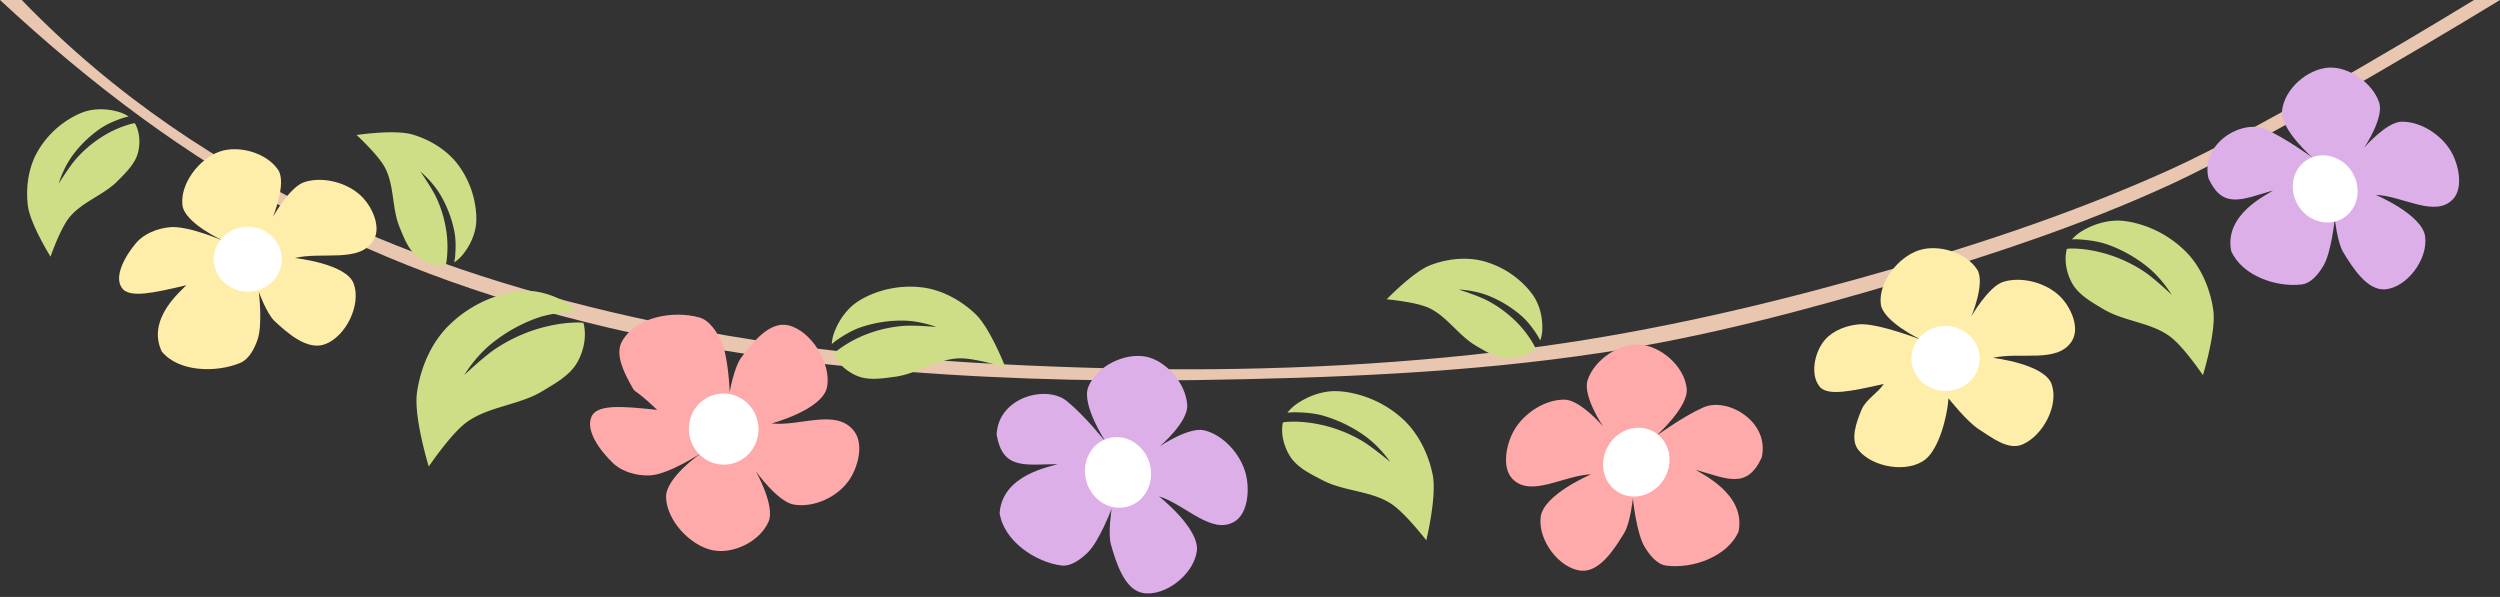 <?xml version="1.0" encoding="UTF-8"?><svg xmlns="http://www.w3.org/2000/svg" xmlns:xlink="http://www.w3.org/1999/xlink" height="603.6" preserveAspectRatio="xMidYMid meet" version="1.0" viewBox="0.0 0.0 2527.9 603.6" width="2527.9" zoomAndPan="magnify"><rect x="0.0" y="0.0" width="2527.9" height="603.6" fill="#333333" stroke="none"/><g id="change1_1"><path d="M22,0C210.91,195.48,452.2,283,680.73,329.21c145.16,29.32,293.38,39.46,440.86,43.21,139.52,3.54,279.63-2.06,418.29-19.67,112.69-14.32,224.4-39.19,334.48-69.67,107.23-29.69,214-64,316.45-110C2298.23,124.88,2501.6,0,2501.6,0h26.28S2307.2,135.16,2191,188.23c-86.16,39.34-175.82,69-265.76,95.81-100.52,30-202.21,56.9-305.31,72.54-135.71,20.6-273.18,25.63-410.12,27.74-113,1.75-226.28-1.86-338.91-12.43-77.83-7.31-155.55-18.3-232.17-35.21C376,278.47,190,176.42,0,0Z" fill="#e9c6af"/></g><g id="change2_1"><path d="M1942.66,343.57s-39-18.29-40.92-36.4c-2.32-21.69,17.39-47.13,38.56-54.08,19.86-6.52,48,2.26,58.94,19.5,8.49,13.35-5.87,47.35-5.87,47.35s17.28-30.58,32.68-35.08c19-5.55,43.15,1.22,57,14.87,11.1,11,20.37,31.82,11.92,45.19-14.42,22.84-51.92,10.5-79.81,16.91,0,0,51.89,6.11,59.3,26.44,7.77,21.35-8.81,52.69-29.84,61.31-14.24,5.83-30.55-7.14-43.53-15.41-12.38-7.89-30.85-31.44-30.85-31.44-1.43,20.53-10.22,51.14-23.14,61.6-17.77,14.36-53.57,8.48-67.92-9.3-8.54-10.58-2.09-28.12,3.12-40.68,4.41-10.61,16.35-16.63,22.48-26.13-34.82,8-55.43,11.67-64,3.7-11-11.85-6.29-35.84,4.49-48.27,8.24-9.49,21.9-14.64,34.45-15.71,18.65-1.6,62.94,15.63,62.94,15.63Z" fill="#fea"/></g><g id="change2_2"><path d="M225.68,243.4s-39.08-17.83-41.2-35.88c-2.54-21.61,16.86-47.19,37.9-54.35,19.74-6.72,47.87,1.75,59,18.83C290,185.23,276,219.3,276,219.3s16.92-30.69,32.23-35.34c18.89-5.74,43.06.76,57,14.23,11.19,10.84,20.66,31.53,12.37,45-14.15,22.93-51.69,11-79.43,17.71,0,0,51.82,5.54,59.42,25.74,8,21.23-7.8,53.75-29.12,61.48-17.55,6.36-37.25-10.7-50.85-23.5-8.16-7.69-15.92-29.64-15.92-29.64s4.05,33-1.2,48.21c-3.22,9.35-8.57,20-17.7,23.8-24.69,10.21-62.52,9.09-79.3-11.69-15.48-33.16,20.08-61.32,24.83-66.92-34.65,8.37-55.17,12.22-63.76,4.36-11.12-11.7,2.37-34.5,13-47,8.11-9.56,21.69-14.84,34.19-16,18.59-1.8,53.93,13.74,53.93,13.74Z" fill="#fea"/></g><g id="change3_1"><path d="M709.49,457.83s-36.75,25.15-36,45.07c.86,23.85,24.56,48.78,47,53.44,21.07,4.38,48.21-9,56.77-29.18,6.63-15.65-12.93-50.59-12.93-50.59s22,30.84,38.25,33.62c20,3.44,43.49-7.19,55.43-23.88,9.62-13.44,15.93-37.31,5.4-50.67-18-22.82-54.09-4.33-83.25-7.49,0,0,51.6-13.69,56.09-36.76,4.72-24.24-16.42-57.24-39.23-62.48-18.79-4.32-36,17.13-47.77,33-7.05,9.56-11.43,34.55-11.43,34.55s-1.14-36.46-8.86-52.2c-4.75-9.67-11.85-20.47-21.7-23.23-26.63-7.45-64.76-.64-78.46,24.43-7,12.73,2,30.8,9.16,43.72,6,10.92,0,0,26.6,25.3-36.42-4-57.81-5.12-65.26,4.69-9.41,14.36,7.87,37.13,20.61,49.15,9.74,9.17,24.33,12.9,37.18,12.37,19.11-.81,52.44-22.91,52.44-22.91Z" fill="#faa"/></g><g id="change3_2"><path d="M1674.13,441.16s33.35-29.26,31.4-48.25c-2.32-22.74-26.44-43.29-48.07-44.6-20.3-1.23-45.26,15.39-52.12,36-5.31,15.92,15.5,46.66,15.5,46.66s-22.87-26.46-38.49-26.84c-19.27-.47-40.89,13-51.19,30.69-8.29,14.23-12.77,38-1.92,49.32,18.53,19.34,51.71-3.47,79.63-4.54,0,0-48.19,20.37-51,43.12-2.95,23.89,19.24,52.53,41.27,54.34,18.13,1.49,33.17-21.49,43.32-38.39,6.09-10.16,8.66-34.72,8.66-34.72s3.4,34.78,11.74,48.77c5.13,8.6,12.57,18,22.11,19.21,25.78,3.39,61.6-8.51,73-34.46,7.47-38.17-37.43-58-43.19-62.41,32,9.21,51.62,19.81,66.56-12.38,8.54-36.35-34.7-61.45-58.84-50.8-20.9,9.21-48.41,29.33-48.41,29.33Z" fill="#faa"/></g><g id="change4_1"><path d="M1118.22,447s-24.8-37.43-17.87-55.46c8.29-21.59,37.29-35.27,58.77-30.81,20.15,4.18,40.12,27,41.37,48.93,1,17-27.51,41.46-27.51,41.46s29.36-19.77,44.71-16c19,4.65,36.49,23.56,41.86,43.55,4.33,16.09,2.41,40.49-11.19,48.67-23.23,14-49.58-17.09-76.57-25.54,0,0,41.67,32.68,38.38,55.64-3.45,24.11-32.72,46.2-54.71,42.13-18.11-3.35-26.7-29.78-32.13-49-3.26-11.53.73-36.2.73-36.2s-12.54,33.07-24.39,44.52c-7.29,7-17,14.2-26.68,12.9-26.08-3.53-57.91-24.64-62.21-53,2.83-39.27,52-46.78,58.73-49.51-33.71.5-55.66,5.66-61.73-29.73,1.3-37.77,50.18-50.83,70.94-34,18,14.54,39.5,41.48,39.5,41.48Z" fill="#ddafe9"/></g><g id="change4_2"><path d="M2338.27,159.4s-32.68-28.69-30.78-47.31c2.28-22.28,25.92-42.42,47.13-43.71,19.89-1.2,44.36,15.09,51.08,35.25,5.2,15.61-15.19,45.73-15.19,45.73s22.42-25.93,37.73-26.3c18.88-.47,40.08,12.76,50.17,30.08,8.13,14,12.52,37.24,1.88,48.34-18.16,19-50.68-3.4-78.05-4.45,0,0,47.24,20,50,42.27,2.89,23.41-18.86,51.49-40.45,53.26-17.77,1.46-32.51-21.06-42.46-37.63-6-10-8.49-34-8.49-34s-3.34,34.09-11.51,47.8c-5,8.44-12.32,17.6-21.67,18.83-25.27,3.32-60.38-8.34-71.59-33.77-7.32-37.42,36.68-56.91,42.33-61.17-31.38,9-50.59,19.4-65.24-12.14-8.37-35.63,34-60.24,57.68-49.8,20.48,9,47.44,28.75,47.44,28.75Z" fill="#ddafe9"/></g><g id="change5_1"><ellipse cx="731.73" cy="433.89" fill="#fff" rx="35.22" ry="35.98" transform="rotate(-8.31 731.451 433.753)"/></g><g id="change5_2"><ellipse cx="1967.4" cy="362.52" fill="#fff" rx="32.86" ry="34.5" transform="rotate(-89.4 1967.318 362.577)"/></g><g id="change5_3"><ellipse cx="250.56" cy="262.05" fill="#fff" rx="34.42" ry="32.78"/></g><g id="change5_4"><ellipse cx="1130.48" cy="477.61" fill="#fff" rx="33.24" ry="35.92" transform="rotate(-16.33 1130.742 477.67)"/></g><g id="change5_5"><ellipse cx="1654.51" cy="467.24" fill="#fff" rx="35.5" ry="32.85" transform="rotate(-58.48 1654.578 467.227)"/></g><g id="change5_6"><ellipse cx="2357.51" cy="184.96" fill="#fff" rx="32.2" ry="34.79" transform="matrix(.85 -.52 .52 .85 251.09 1259.7)"/></g><g id="change6_1"><path d="M514.56,296.06a124.76,124.76,0,0,0-62.25,34.54c-17,17.53-27.35,42.3-30.68,66.47-3.44,25,11.93,74.66,11.93,74.66s22.39-33.29,38.32-44.81c22.27-16.1,52.72-17.1,76.28-31.23,13.29-8,28.24-16.15,35.79-29.69,6.48-11.59,9.5-26.64,6-39.49a39.66,39.66,0,0,0-5.05-.42c-15,0-30.08,2.9-44.38,7.44a163.33,163.33,0,0,0-38.76,18.66c-11.79,7.61-32.27,27-32.27,27S480.22,361,497,347.46a158.66,158.66,0,0,1,45-25.54c10.84-3.95,22.52-5.56,34-6.33,2.24-.15,5.11-.11,8.08,0a48.09,48.09,0,0,0-11.81-9.72c-14-8.4-31.45-13.32-47.69-11.46-3.35.39-6.7.94-10,1.65Z" fill="#cdde87"/></g><g id="change6_2"><path d="M875.76,300.1a102,102,0,0,1,57.42-9.41c19.77,2.63,39,13.25,53.36,27.06,14.86,14.26,30.2,53.91,30.2,53.91s-31.23-10-47.28-9.3C947,363.32,927,378.12,904.73,381c-12.57,1.62-26.29,4-38-.89-10-4.15-19.59-12.26-23.88-22.26a34.09,34.09,0,0,1,3-2.83,120.43,120.43,0,0,1,32.22-17.73,133.48,133.48,0,0,1,34.32-7.68c11.41-1.1,34.37,1,34.37,1s-16.09-6.26-33.69-6.45a129.84,129.84,0,0,0-41.8,6.45c-8.95,3-17.25,7.85-25,13.19-1.51,1-3.33,2.52-5.18,4.1a39.32,39.32,0,0,1,2.64-12.22c4.74-12.5,13.41-24.48,24.77-31.52,2.34-1.45,4.77-2.8,7.26-4Z" fill="#cdde87"/></g><g id="change6_3"><path d="M481.46,216a93.34,93.34,0,0,0-18.61-49.89c-11.06-14.5-28.22-24.93-45.72-30.09-18.08-5.33-56.54.49-56.54.49s22.13,20.27,28.86,33.33c9.42,18.26,6.77,40.89,14.59,59.89,4.42,10.72,8.79,22.68,18,29.78,7.85,6.08,18.64,10,28.52,8.86a28,28,0,0,0,.88-3.69,110,110,0,0,0-.55-33.64,121.74,121.74,0,0,0-9.48-30.75c-4.31-9.56-16.38-26.87-16.38-26.87s12.28,10,20.42,23.84a118.32,118.32,0,0,1,13.86,36.13c1.72,8.46,1.6,17.27.89,25.87-.14,1.67-.49,3.79-.9,6a36.19,36.19,0,0,0,8.51-7.65c7.77-9.43,13.35-21.77,13.78-34,.09-2.51.06-5.05-.09-7.59Z" fill="#cdde87"/></g><g id="change6_4"><path d="M1545.15,292.19a92.58,92.58,0,0,0-44.74-28c-17.46-4.72-37.24-2.56-54.11,3.95-17.43,6.72-44.14,34.51-44.14,34.51s29.62,2.58,42.81,8.78c18.42,8.67,30,28.06,47.61,38.27,9.94,5.76,20.6,12.52,32.09,12.57,9.84,0,20.69-3.4,27.77-10.26a30.9,30.9,0,0,0-1.53-3.43,109.2,109.2,0,0,0-20.74-26.11,121.22,121.22,0,0,0-26-18.45c-9.16-4.91-29.1-11.23-29.1-11.23s15.65.41,30.44,6.41a117.52,117.52,0,0,1,32.71,20c6.45,5.61,11.68,12.6,16.31,19.79.9,1.4,1.9,3.28,2.89,5.24a35.51,35.51,0,0,0,2.08-11.14c.41-12.11-2.65-25.18-9.68-35-1.45-2-3-4-4.66-5.91Z" fill="#cdde87"/></g><g id="change6_5"><path d="M2156.28,224.87A109.75,109.75,0,0,1,2211,255.26c14.93,15.41,24,37.19,27,58.45,3,22-10.49,65.67-10.49,65.67s-19.69-29.29-33.7-39.42c-19.58-14.15-46.37-15-67.09-27.46-11.69-7-24.83-14.21-31.48-26.11-5.69-10.2-8.35-23.43-5.3-34.73a37,37,0,0,1,4.44-.38c13.19,0,26.46,2.55,39,6.55a143.29,143.29,0,0,1,34.1,16.41c10.36,6.69,28.37,23.77,28.37,23.77s-9.41-16-24.14-27.93a139.51,139.51,0,0,0-39.59-22.46c-9.53-3.48-19.8-4.89-29.92-5.57-2-.13-4.5-.1-7.11,0a42.22,42.22,0,0,1,10.39-8.55c12.33-7.39,27.66-11.71,41.94-10.08,2.95.34,5.89.83,8.82,1.45Z" fill="#cdde87"/></g><g id="change6_6"><path d="M1361.74,396.47a109.71,109.71,0,0,1,56.49,27c15.84,14.48,26.26,35.67,30.47,56.72,4.35,21.73-6.5,66.17-6.5,66.17s-21.43-28-36-37.3c-20.4-12.95-47.19-12.2-68.62-23.36-12.09-6.29-25.65-12.67-33-24.15-6.3-9.84-9.76-22.89-7.4-34.35a35.37,35.37,0,0,1,4.42-.64c13.16-.82,26.56.94,39.35,4.17a143.54,143.54,0,0,1,35,14.32c10.76,6.05,29.76,22,29.76,22s-10.36-15.42-25.78-26.41a139.38,139.38,0,0,0-40.87-20c-9.73-2.9-20.07-3.69-30.21-3.75a69.24,69.24,0,0,0-7.09.43,42,42,0,0,1,9.85-9.17c11.86-8.12,26.9-13.36,41.26-12.59,3,.16,5.92.46,8.88.91Z" fill="#cdde87"/></g><g id="change6_7"><path d="M76,117a93.29,93.29,0,0,0-38.39,36.89c-8.91,15.92-11.67,35.8-9.45,53.92,2.29,18.7,22.92,51.68,22.92,51.68s9.81-28.35,19.12-39.73c13-15.89,34.84-22.45,49.16-37.18,8.08-8.3,17.32-17.07,20.19-28.3,2.46-9.63,1.77-21.08-3.2-29.7a28.17,28.17,0,0,0-3.73.66A109.84,109.84,0,0,0,102,139.06,122,122,0,0,0,77.52,160c-7.06,7.75-18.15,25.71-18.15,25.71s4.25-15.22,13.77-28.21a118.43,118.43,0,0,1,27.65-27.07c7.07-4.94,15.21-8.34,23.38-11.1,1.59-.53,3.67-1.06,5.84-1.54a35.86,35.86,0,0,0-10.4-4.77c-11.74-3.39-25.28-3.61-36.67.85Q79.43,115.22,76,117Z" fill="#cdde87"/></g></svg>